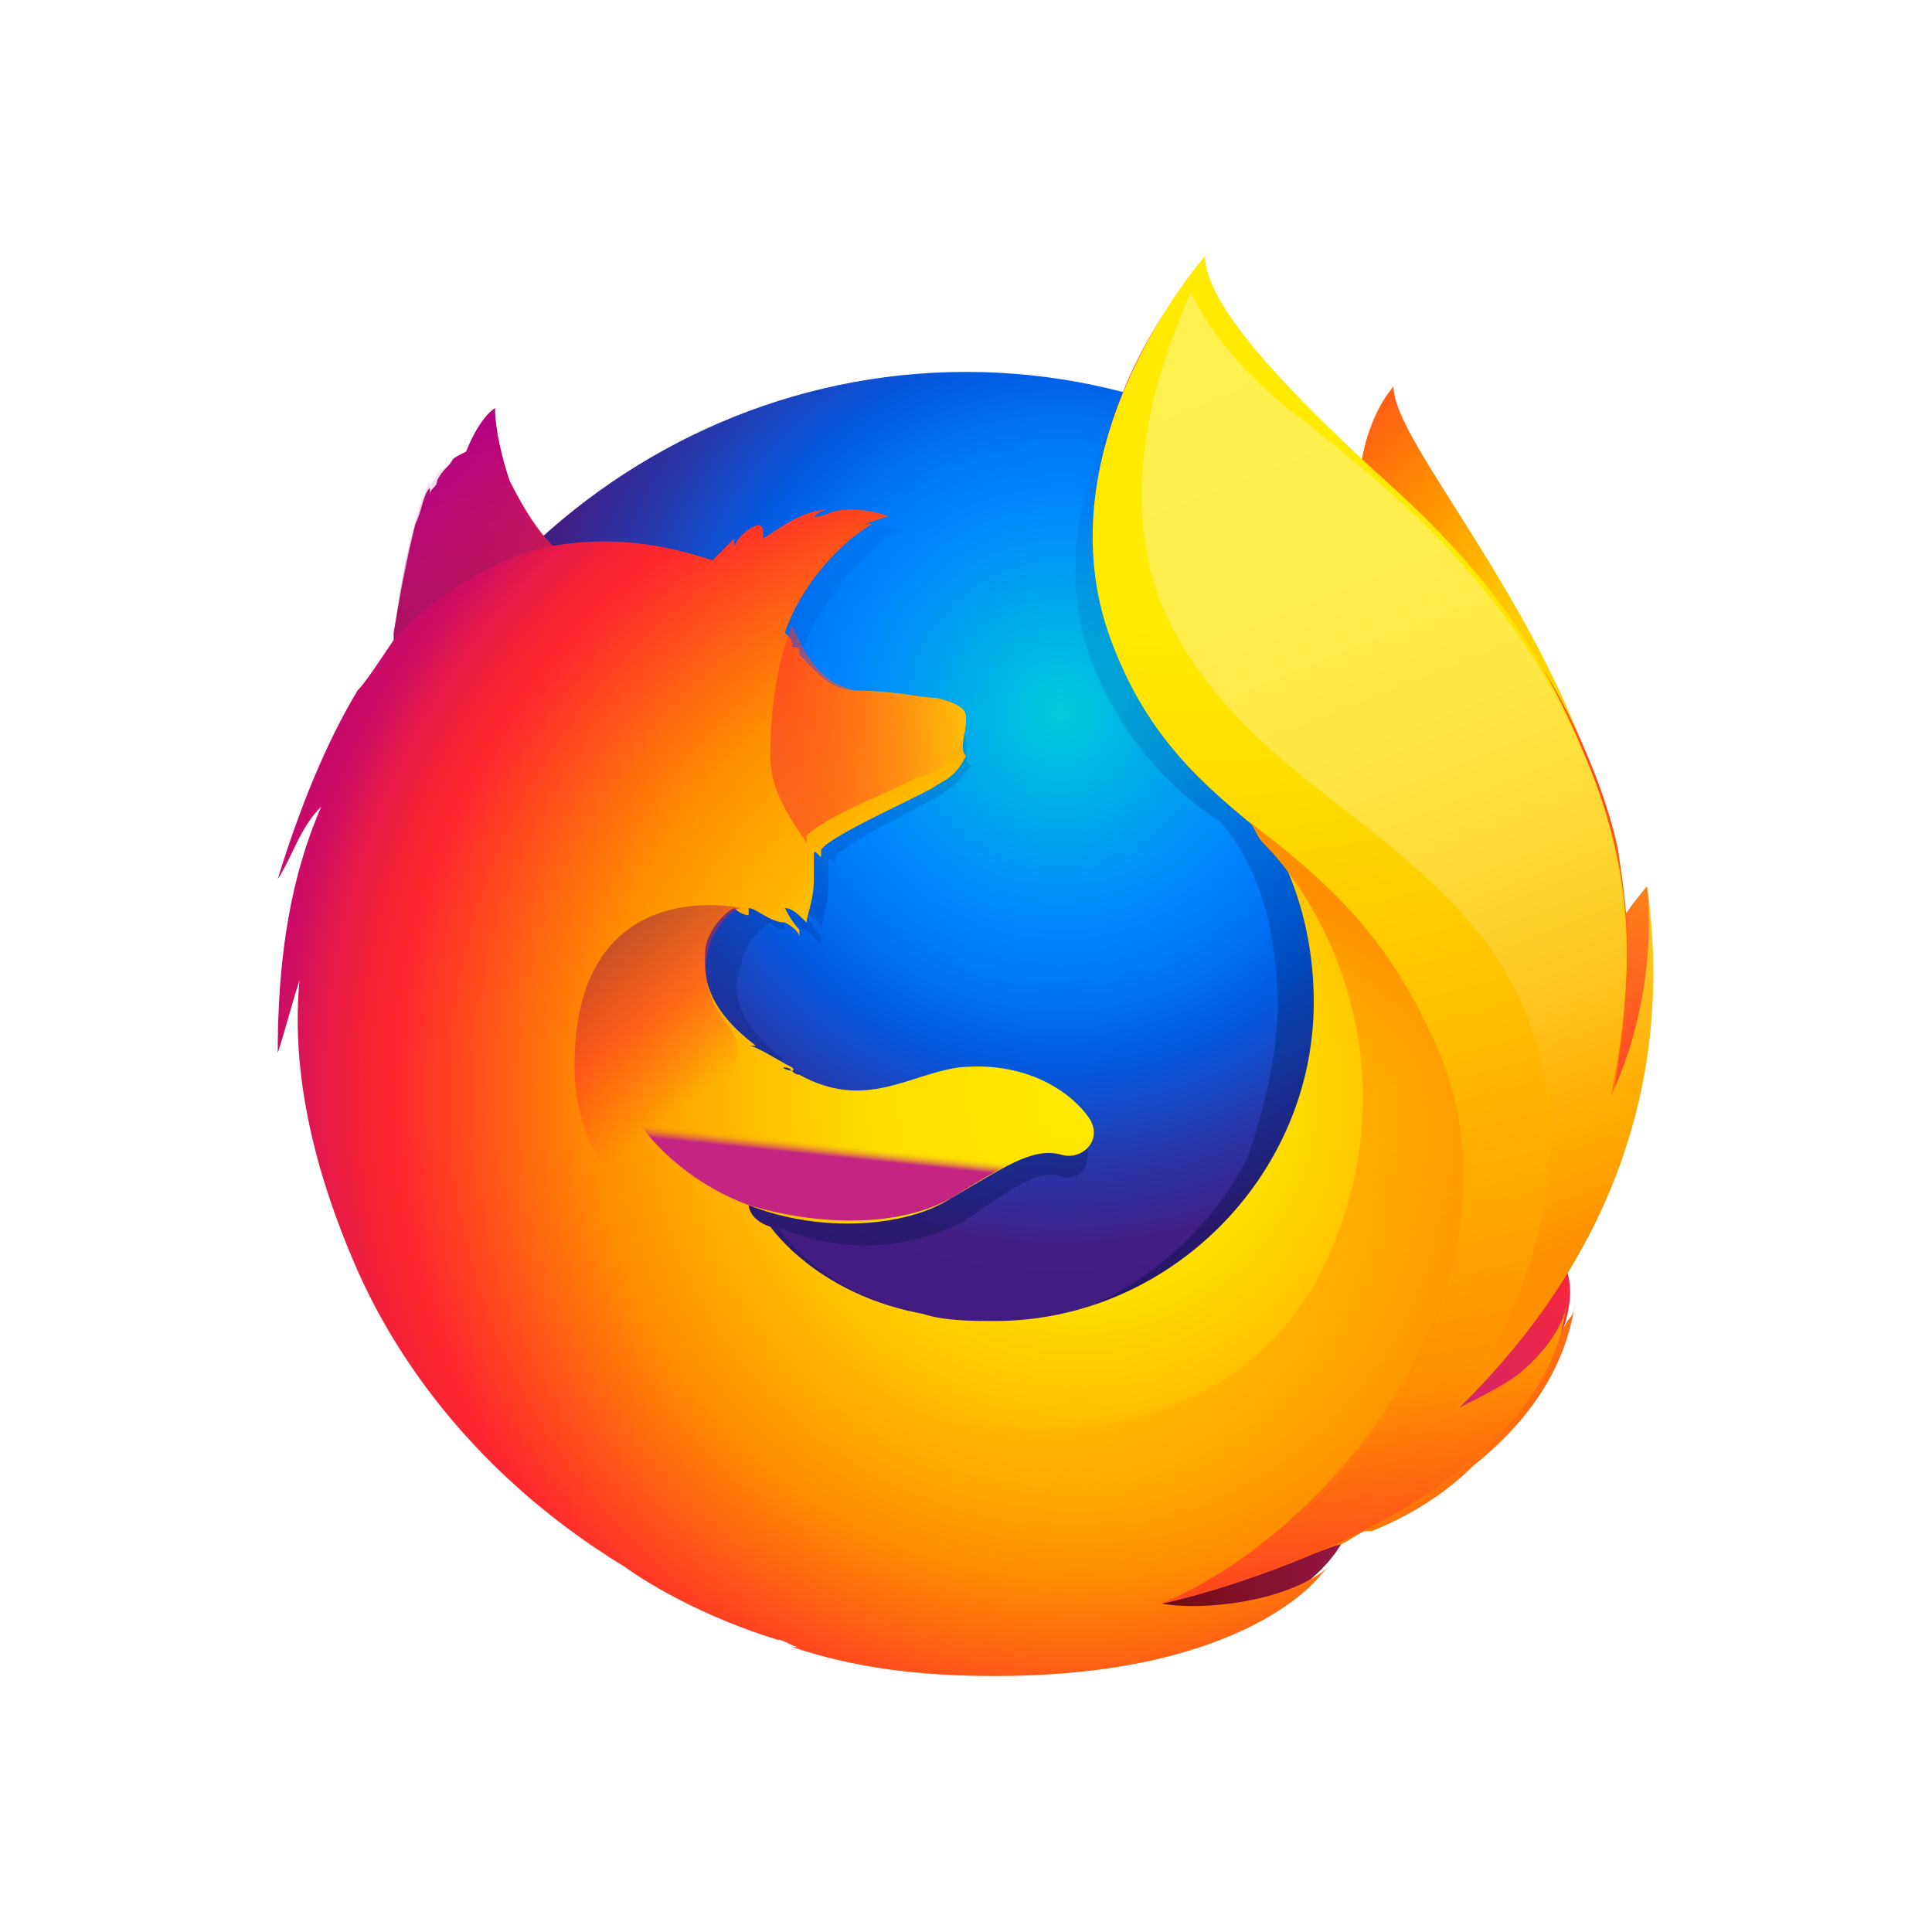 <?xml version="1.0" encoding="UTF-8"?>
<svg width="24px" height="24px" viewBox="0 0 24 24" version="1.1" xmlns="http://www.w3.org/2000/svg" xmlns:xlink="http://www.w3.org/1999/xlink">
    <!-- Generator: Sketch 53 (72520) - https://sketchapp.com -->
    <title>Icon / Browser / Firefox / Colour</title>
    <desc>Created with Sketch.</desc>
    <defs>
        <radialGradient cx="86.734%" cy="30.098%" fx="86.734%" fy="30.098%" r="186.395%" gradientTransform="translate(0.867,0.301),scale(1,0.357),rotate(2.555),translate(-0.867,-0.301)" id="radialGradient-1">
            <stop stop-color="#FFEA00" offset="4.5%"></stop>
            <stop stop-color="#FFDE00" offset="12%"></stop>
            <stop stop-color="#FFBF00" offset="25.4%"></stop>
            <stop stop-color="#FF8E00" offset="42.9%"></stop>
            <stop stop-color="#FF272D" offset="76.9%"></stop>
            <stop stop-color="#E0255A" offset="87.2%"></stop>
            <stop stop-color="#CC2477" offset="95.3%"></stop>
            <stop stop-color="#C42482" offset="100%"></stop>
        </radialGradient>
        <radialGradient cx="57.442%" cy="26.281%" fx="57.442%" fy="26.281%" r="80.645%" gradientTransform="translate(0.574,0.263),scale(1,0.989),translate(-0.574,-0.263)" id="radialGradient-2">
            <stop stop-color="#00CCDA" offset="0%"></stop>
            <stop stop-color="#0083FF" offset="22%"></stop>
            <stop stop-color="#007AF9" offset="26.1%"></stop>
            <stop stop-color="#0060E8" offset="33%"></stop>
            <stop stop-color="#005FE7" offset="33.3%"></stop>
            <stop stop-color="#2639AD" offset="43.8%"></stop>
            <stop stop-color="#401E84" offset="52.2%"></stop>
            <stop stop-color="#4A1475" offset="100%"></stop>
        </radialGradient>
        <linearGradient x1="56.697%" y1="75.424%" x2="36.655%" y2="6.851%" id="linearGradient-3">
            <stop stop-color="#000F43" stop-opacity="0.4" offset="0%"></stop>
            <stop stop-color="#001962" stop-opacity="0.173" offset="48.5%"></stop>
            <stop stop-color="#002079" stop-opacity="0" offset="100%"></stop>
        </linearGradient>
        <radialGradient cx="166.804%" cy="-24.808%" fx="166.804%" fy="-24.808%" r="171.317%" gradientTransform="translate(1.668,-0.248),scale(0.922,1),rotate(5.764),translate(-1.668,0.248)" id="radialGradient-4">
            <stop stop-color="#FFEA00" offset="0.3%"></stop>
            <stop stop-color="#FF272D" offset="49.7%"></stop>
            <stop stop-color="#C42482" offset="100%"></stop>
        </radialGradient>
        <radialGradient cx="170.716%" cy="-54.633%" fx="170.716%" fy="-54.633%" r="456.343%" gradientTransform="translate(1.707,-0.546),scale(1,0.538),rotate(5.764),translate(-1.707,0.546)" id="radialGradient-5">
            <stop stop-color="#FFE900" offset="0.3%"></stop>
            <stop stop-color="#FFAF0E" offset="15.7%"></stop>
            <stop stop-color="#FF7A1B" offset="31.6%"></stop>
            <stop stop-color="#FF4E26" offset="47.2%"></stop>
            <stop stop-color="#FF2C2E" offset="62.1%"></stop>
            <stop stop-color="#FF1434" offset="76.2%"></stop>
            <stop stop-color="#FF0538" offset="89.2%"></stop>
            <stop stop-color="#FF0039" offset="100%"></stop>
        </radialGradient>
        <radialGradient cx="227.799%" cy="-0.437%" fx="227.799%" fy="-0.437%" r="376.582%" gradientTransform="translate(2.278,-0.004),scale(0.536,1),rotate(5.764),translate(-2.278,0.004)" id="radialGradient-6">
            <stop stop-color="#FF272D" offset="0.3%"></stop>
            <stop stop-color="#C42482" offset="49.7%"></stop>
            <stop stop-color="#620700" offset="98.6%"></stop>
        </radialGradient>
        <radialGradient cx="58.966%" cy="58.546%" fx="58.966%" fy="58.546%" r="65.149%" gradientTransform="translate(0.59,0.585),scale(1,0.961),translate(-0.59,-0.585)" id="radialGradient-7">
            <stop stop-color="#FFEA00" offset="0%"></stop>
            <stop stop-color="#FFDE00" offset="23.1%"></stop>
            <stop stop-color="#FFBF00" offset="36.5%"></stop>
            <stop stop-color="#FF8E00" offset="54.1%"></stop>
            <stop stop-color="#FF272D" offset="76.3%"></stop>
            <stop stop-color="#F92433" offset="79.6%"></stop>
            <stop stop-color="#E91C45" offset="84.1%"></stop>
            <stop stop-color="#CF0E62" offset="89.3%"></stop>
            <stop stop-color="#B5007F" offset="100%"></stop>
        </radialGradient>
        <radialGradient cx="24.849%" cy="0.11%" fx="24.849%" fy="0.11%" r="249.626%" gradientTransform="translate(0.248,0.001),scale(1,0.396),translate(-0.248,-0.001)" id="radialGradient-8">
            <stop stop-color="#FFEA00" offset="27.9%"></stop>
            <stop stop-color="#FFDD00" offset="40.2%"></stop>
            <stop stop-color="#FFBA00" offset="63%"></stop>
            <stop stop-color="#FF9100" offset="85.6%"></stop>
            <stop stop-color="#FF6711" offset="93.3%"></stop>
            <stop stop-color="#FF4A1D" offset="99.4%"></stop>
        </radialGradient>
        <linearGradient x1="-86.957%" y1="68.987%" x2="125.615%" y2="33.535%" id="linearGradient-9">
            <stop stop-color="#C42482" stop-opacity="0.5" offset="0%"></stop>
            <stop stop-color="#FF272D" stop-opacity="0.5" offset="47.4%"></stop>
            <stop stop-color="#FF2C2C" stop-opacity="0.513" offset="48.6%"></stop>
            <stop stop-color="#FF7A1A" stop-opacity="0.72" offset="67.5%"></stop>
            <stop stop-color="#FFB20D" stop-opacity="0.871" offset="82.9%"></stop>
            <stop stop-color="#FFD605" stop-opacity="0.964" offset="94.2%"></stop>
            <stop stop-color="#FFE302" offset="100%"></stop>
        </linearGradient>
        <linearGradient x1="53.514%" y1="95.89%" x2="36.306%" y2="5.979%" id="linearGradient-10">
            <stop stop-color="#891551" stop-opacity="0.6" offset="0%"></stop>
            <stop stop-color="#C42482" stop-opacity="0" offset="100%"></stop>
        </linearGradient>
        <linearGradient x1="27.275%" y1="6.779%" x2="48.64%" y2="47.679%" id="linearGradient-11">
            <stop stop-color="#891551" stop-opacity="0.5" offset="0.5%"></stop>
            <stop stop-color="#FF272D" stop-opacity="0.5" offset="48.4%"></stop>
            <stop stop-color="#FF272D" stop-opacity="0" offset="100%"></stop>
        </linearGradient>
        <linearGradient x1="47.626%" y1="57.192%" x2="50.129%" y2="48.1%" id="linearGradient-12">
            <stop stop-color="#C42482" offset="0%"></stop>
            <stop stop-color="#C42482" stop-opacity="0.81" offset="8.3%"></stop>
            <stop stop-color="#C42482" stop-opacity="0.565" offset="20.6%"></stop>
            <stop stop-color="#C42482" stop-opacity="0.362" offset="32.8%"></stop>
            <stop stop-color="#C42482" stop-opacity="0.204" offset="44.7%"></stop>
            <stop stop-color="#C42482" stop-opacity="0.091" offset="56.2%"></stop>
            <stop stop-color="#C42482" stop-opacity="0.023" offset="67.3%"></stop>
            <stop stop-color="#C42482" stop-opacity="0" offset="77.3%"></stop>
        </linearGradient>
        <linearGradient x1="40.921%" y1="1.385%" x2="58.828%" y2="89.266%" id="linearGradient-13">
            <stop stop-color="#FFF14F" offset="0%"></stop>
            <stop stop-color="#FFEE4C" offset="26.8%"></stop>
            <stop stop-color="#FFE643" offset="45.2%"></stop>
            <stop stop-color="#FFD834" offset="61.2%"></stop>
            <stop stop-color="#FFC41E" offset="75.7%"></stop>
            <stop stop-color="#FFAB02" offset="89.2%"></stop>
            <stop stop-color="#FFA900" offset="90.2%"></stop>
            <stop stop-color="#FFA000" offset="94.9%"></stop>
            <stop stop-color="#FF9100" offset="100%"></stop>
        </linearGradient>
        <linearGradient x1="69.742%" y1="7.247%" x2="43.064%" y2="82.237%" id="linearGradient-14">
            <stop stop-color="#FF8E00" offset="0%"></stop>
            <stop stop-color="#FF8E00" stop-opacity="0.858" offset="4%"></stop>
            <stop stop-color="#FF8E00" stop-opacity="0.729" offset="8.4%"></stop>
            <stop stop-color="#FF8E00" stop-opacity="0.628" offset="13%"></stop>
            <stop stop-color="#FF8E00" stop-opacity="0.557" offset="17.8%"></stop>
            <stop stop-color="#FF8E00" stop-opacity="0.514" offset="22.7%"></stop>
            <stop stop-color="#FF8E00" stop-opacity="0.5" offset="28.2%"></stop>
            <stop stop-color="#FF8E00" stop-opacity="0.478" offset="38.9%"></stop>
            <stop stop-color="#FF8E00" stop-opacity="0.416" offset="52.4%"></stop>
            <stop stop-color="#FF8E00" stop-opacity="0.314" offset="67.6%"></stop>
            <stop stop-color="#FF8E00" stop-opacity="0.172" offset="83.8%"></stop>
            <stop stop-color="#FF8E00" stop-opacity="0" offset="100%"></stop>
        </linearGradient>
    </defs>
    <g id="Icon-/-Browser-/-Firefox-/-Colour" stroke="none" stroke-width="1" fill="none" fill-rule="evenodd">
        <g id="Firefox_Logo,_2017" transform="translate(3, 3)">
            <path d="M14.31,1.8 C13.86,2.34 13.68,3.42 14.13,4.59 C14.58,5.76 15.21,5.49 15.66,6.66 C16.2,8.19 15.93,10.26 15.93,10.26 C15.93,10.26 16.56,12.15 17.01,10.17 C18,6.3 14.31,2.79 14.31,1.8 Z" id="Path" fill="url(#radialGradient-1)"></path>
            <path d="M9,17.64 C13.41,17.64 16.92,14.04 16.92,9.63 C16.92,5.22 13.32,1.62 9,1.62 C4.68,1.62 1.08,5.22 1.08,9.63 C1.08,14.04 4.59,17.64 9,17.64 Z" id="_Path_" fill="url(#radialGradient-2)"></path>
            <path d="M15.03,14.58 C14.85,14.67 14.67,14.85 14.49,14.94 C14.76,14.58 14.94,14.22 15.21,13.77 C15.39,13.59 15.57,13.41 15.66,13.23 C15.75,13.14 15.75,13.05 15.84,12.87 C16.29,12.06 16.74,10.8 16.83,9.45 L16.83,9.45 C16.83,9.45 16.83,9.36 16.83,9.36 C16.83,9 16.83,8.73 16.74,8.37 C16.74,8.37 16.74,8.46 16.74,8.46 C16.74,8.46 16.74,8.46 16.74,8.37 C16.74,8.37 16.74,8.46 16.74,8.46 C16.83,9.27 16.74,9.99 16.47,10.53 C16.47,10.53 16.47,10.53 16.47,10.53 C16.65,9.72 16.74,8.73 16.47,7.83 C16.47,7.83 16.38,7.38 15.84,6.03 C15.48,5.22 14.94,4.59 14.4,4.14 C13.95,3.6 13.59,3.24 13.32,2.97 C12.78,2.43 12.6,2.07 12.51,1.8 C12.42,1.8 11.52,0.9 11.52,0.9 C11.16,1.53 9.9,3.33 10.53,5.13 C10.8,5.94 11.43,6.75 12.15,7.2 C12.15,7.2 12.6,7.65 12.78,8.55 C12.96,9.54 12.87,10.26 12.51,11.34 C12.06,12.33 10.89,13.32 9.81,13.41 C7.47,13.59 6.66,12.24 6.66,12.24 C7.47,12.6 8.37,12.51 9,12.15 C9.54,11.79 9.9,11.52 10.17,11.61 C10.44,11.7 10.62,11.43 10.44,11.07 C10.17,10.62 9.54,10.35 9,10.44 C8.46,10.53 7.92,10.98 7.2,10.53 C7.11,10.53 7.11,10.44 7.02,10.44 C6.93,10.44 7.2,10.53 7.11,10.44 C6.93,10.35 6.75,10.17 6.66,10.17 C6.66,10.17 6.75,10.17 6.75,10.17 C6.03,9.63 6.12,9.18 6.21,9 C6.21,8.82 6.39,8.55 6.57,8.46 C6.66,8.55 6.75,8.55 6.75,8.55 C6.75,8.55 6.75,8.46 6.66,8.37 C6.66,8.37 6.66,8.37 6.66,8.37 C6.75,8.37 6.93,8.55 7.02,8.55 C7.11,8.64 7.2,8.73 7.2,8.73 C7.2,8.73 7.2,8.73 7.2,8.64 C7.2,8.64 7.11,8.55 7.02,8.37 L7.02,8.37 C7.11,8.37 7.2,8.46 7.2,8.55 C7.2,8.46 7.29,8.28 7.29,8.01 C7.29,7.83 7.29,7.83 7.29,7.74 C7.29,7.65 7.29,7.65 7.38,7.74 C7.38,7.65 7.38,7.65 7.38,7.65 L7.38,7.65 C7.47,7.47 8.64,6.93 8.73,6.84 C8.91,6.75 9,6.57 9.09,6.48 C9,6.57 9,6.39 9,6.21 C9,6.03 8.91,5.94 7.74,5.85 C7.38,5.85 7.2,5.58 7.11,5.4 C7.11,5.31 7.11,5.31 7.02,5.31 C7.02,5.22 7.02,5.22 6.93,5.13 C7.2,4.5 7.56,4.05 8.01,3.69 C8.01,3.69 7.92,3.69 7.92,3.69 C7.92,3.69 8.19,3.6 8.19,3.6 C8.28,3.6 8.01,3.51 7.74,3.51 C7.56,3.51 7.47,3.6 7.38,3.6 C7.47,3.51 7.56,3.51 7.56,3.51 C7.29,3.51 7.02,3.69 6.75,3.87 C6.75,3.87 6.75,3.78 6.75,3.78 C6.75,3.69 6.48,3.87 6.39,4.05 C6.39,4.05 6.39,3.96 6.39,3.96 C6.3,4.05 6.21,4.14 6.12,4.23 L6.12,4.23 C5.49,3.96 4.86,3.96 4.32,4.05 C4.23,3.96 4.14,4.05 3.87,3.51 C3.87,3.51 3.87,3.51 3.87,3.51 C3.87,3.42 3.87,3.69 3.87,3.51 C3.51,3.78 2.97,4.14 2.7,4.41 C2.7,4.41 2.97,4.32 2.7,4.41 C2.61,4.5 2.61,4.5 2.61,5.13 C2.61,5.13 2.61,5.22 2.61,5.22 C2.43,5.49 2.25,5.76 2.16,5.85 C1.89,6.3 1.62,7.02 1.26,8.19 C1.35,7.92 1.53,7.56 1.71,7.29 C1.44,7.92 1.26,8.91 1.17,10.35 C1.26,10.08 1.26,9.72 1.35,9.45 C1.26,10.71 1.53,11.88 1.98,13.05 C2.16,13.5 2.43,14.04 2.88,14.76 C4.32,16.29 6.48,17.28 8.73,17.28 C11.34,17.28 13.5,16.29 15.03,14.58 Z" id="Path" fill="url(#linearGradient-3)"></path>
            <path d="M13.23,15.75 C16.11,15.39 17.46,12.42 15.75,12.33 C14.22,12.24 11.79,15.84 13.23,15.75 Z" id="Path" fill="url(#radialGradient-4)"></path>
            <path d="M15.93,11.7 C17.91,10.53 17.46,8.01 17.46,8.01 C17.46,8.01 16.65,8.91 16.2,10.35 C15.66,11.79 14.76,12.42 15.93,11.7 Z" id="Path" fill="url(#radialGradient-5)"></path>
            <path d="M9.63,17.19 C12.42,18.09 14.85,15.84 13.32,15.12 C11.97,14.49 8.28,16.83 9.63,17.19 Z" id="Path" fill="url(#radialGradient-6)"></path>
            <path d="M16.2,12.78 C16.29,12.69 16.38,12.42 16.47,12.24 C16.92,11.43 17.01,10.8 17.01,10.8 C17.28,9.27 17.28,8.73 17.1,7.56 C16.92,6.66 16.29,5.31 15.75,4.77 C15.21,4.14 15.57,4.32 15.03,3.87 C14.4,3.24 13.95,2.7 13.68,2.52 C11.79,0.99 11.88,0.63 11.88,0.54 C11.88,0.54 11.88,0.54 11.88,0.54 C11.88,0.45 11.88,0.36 11.88,0.36 C11.88,0.36 10.89,1.35 10.62,3.06 C10.44,4.14 10.89,5.31 11.52,6.03 C11.79,6.39 12.15,6.75 12.6,7.11 L12.6,7.11 C13.05,7.74 13.32,8.55 13.32,9.45 C13.32,11.61 11.52,13.41 9.36,13.41 C9.09,13.41 8.73,13.41 8.46,13.32 C7.47,13.14 6.84,12.6 6.57,12.24 C6.3,12.15 6.3,11.97 6.3,11.97 C7.2,12.33 8.28,12.24 8.82,11.88 C9.45,11.52 9.81,11.25 10.17,11.34 C10.44,11.43 10.71,11.16 10.53,10.89 C10.35,10.62 9.81,10.17 8.91,10.26 C8.28,10.35 7.74,10.8 6.93,10.35 C6.84,10.35 6.84,10.26 6.75,10.26 C6.66,10.26 6.93,10.35 6.84,10.26 C6.66,10.17 6.39,9.99 6.3,9.99 C6.3,9.99 6.39,9.99 6.39,9.99 C5.67,9.45 5.76,9 5.76,8.82 C5.76,8.64 5.94,8.37 6.12,8.28 C6.21,8.37 6.3,8.37 6.3,8.37 C6.3,8.37 6.3,8.28 6.3,8.28 C6.3,8.28 6.3,8.28 6.3,8.28 C6.39,8.28 6.57,8.46 6.75,8.46 C6.93,8.55 6.93,8.64 6.93,8.64 C6.93,8.64 6.93,8.64 6.93,8.55 C6.93,8.55 6.84,8.46 6.75,8.28 L6.75,8.28 C6.84,8.28 6.93,8.37 7.02,8.46 C7.02,8.37 7.11,8.19 7.11,7.92 C7.11,7.74 7.11,7.74 7.11,7.65 C7.11,7.56 7.11,7.56 7.2,7.65 C7.2,7.56 7.2,7.56 7.2,7.56 L7.2,7.56 C7.29,7.38 8.55,6.84 8.64,6.75 C8.82,6.66 8.91,6.57 9,6.39 C8.91,6.3 9,6.12 9,5.94 C9,5.85 9,5.76 8.64,5.67 C8.46,5.67 8.1,5.58 7.65,5.58 C7.29,5.58 7.11,5.31 6.93,5.13 C6.93,5.04 6.93,5.04 6.84,5.04 C6.84,4.95 6.84,4.95 6.75,4.86 C6.93,4.32 7.38,3.78 7.83,3.51 C7.83,3.51 7.74,3.51 7.74,3.51 C7.74,3.51 8.01,3.42 8.01,3.42 C8.1,3.42 7.83,3.33 7.56,3.33 C7.29,3.33 7.29,3.42 7.11,3.42 C7.2,3.33 7.29,3.33 7.29,3.33 C7.02,3.33 6.75,3.51 6.48,3.69 C6.48,3.69 6.48,3.6 6.48,3.6 C6.48,3.42 6.21,3.6 6.12,3.78 C6.12,3.78 6.12,3.69 6.12,3.69 C6.03,3.78 5.94,3.87 5.85,3.96 L5.85,3.96 C5.04,3.69 4.41,3.69 3.87,3.78 C3.78,3.69 3.6,3.51 3.33,2.97 C3.33,2.97 3.33,3.06 3.33,2.97 C3.24,2.7 3.15,2.34 3.15,2.07 C3.15,2.07 2.97,2.16 2.79,2.61 C2.61,2.7 2.61,2.7 2.61,2.79 C2.61,2.79 2.61,2.61 2.61,2.7 C2.61,2.79 2.52,2.79 2.43,2.97 C2.43,3.06 2.34,3.06 2.34,3.15 L2.34,3.15 C2.34,3.15 2.34,3.06 2.34,3.06 C2.25,3.15 2.25,3.33 2.16,3.51 C2.07,3.87 1.98,4.32 1.89,4.86 C1.89,4.86 1.89,4.95 1.89,4.95 C1.71,5.22 1.53,5.49 1.44,5.58 C1.17,6.03 0.81,6.75 0.45,7.92 C0.63,7.65 0.72,7.29 0.99,7.02 C0.72,7.65 0.45,8.55 0.45,10.08 C0.54,9.81 0.63,9.45 0.72,9.18 C0.63,10.17 0.81,11.34 1.44,12.78 C1.8,13.59 2.7,15.21 4.77,16.47 L4.77,16.47 C4.77,16.47 5.49,17.01 6.66,17.37 C6.75,17.37 6.84,17.46 6.93,17.46 C6.93,17.46 6.84,17.46 6.84,17.46 C7.65,17.73 8.46,17.82 9.36,17.82 C12.51,17.82 13.41,16.56 13.41,16.56 C13.41,16.56 13.41,16.56 13.41,16.56 C13.41,16.56 13.5,16.47 13.5,16.47 C12.96,16.92 11.88,17.01 11.43,16.92 C12.15,16.74 12.6,16.56 13.59,16.2 C13.68,16.2 13.77,16.11 13.95,16.02 C13.95,16.02 13.95,16.02 13.95,16.02 C13.95,16.02 13.95,16.02 14.04,16.02 C14.49,15.84 14.94,15.57 15.3,15.21 C16.2,14.49 16.47,13.77 16.56,13.23 C16.56,13.32 16.47,13.41 16.47,13.41 C16.2,13.95 15.66,14.22 15.12,14.49 C15.39,14.13 15.66,13.77 15.84,13.41 C16.02,13.23 16.02,12.96 16.2,12.78 Z" id="Path" fill="url(#radialGradient-7)"></path>
            <path d="M15.03,14.58 C15.39,14.13 15.75,13.68 16.02,13.14 C16.65,11.79 17.73,9.45 16.92,7.02 C16.29,5.13 15.39,4.05 14.31,3.06 C12.51,1.44 11.97,0.63 11.97,0.18 C11.97,0.18 9.9,2.52 10.8,4.95 C11.7,7.38 13.59,7.29 14.76,9.81 C16.2,12.78 13.59,16.02 11.43,16.92 C11.52,16.92 16.2,15.84 16.47,13.14 C16.47,13.23 16.38,13.95 15.03,14.58 Z" id="Path" fill="url(#radialGradient-8)"></path>
            <path d="M9,5.94 C9,5.76 8.91,5.67 7.65,5.58 C7.11,5.49 6.93,4.95 6.84,4.77 C6.66,5.22 6.57,5.76 6.57,6.39 C6.57,6.84 6.84,7.2 7.02,7.47 C7.02,7.47 7.02,7.47 7.02,7.38 C7.29,7.11 8.28,6.75 8.37,6.66 C8.55,6.66 9,6.39 9,5.94 Z" id="Path" fill="url(#linearGradient-9)"></path>
            <path d="M3.33,2.97 C3.24,2.97 3.24,3.06 3.33,2.97 C3.15,2.79 3.15,2.34 3.15,2.07 C3.15,2.07 2.97,2.16 2.79,2.61 C2.61,2.7 2.61,2.7 2.61,2.79 C2.61,2.79 2.61,2.61 2.61,2.7 C2.61,2.79 2.52,2.79 2.43,2.88 C2.43,2.97 2.34,2.97 2.34,3.06 C2.34,3.06 2.34,2.97 2.34,2.97 C1.98,3.78 1.89,5.04 1.89,4.95 C2.79,3.96 3.87,3.78 3.87,3.78 C3.78,3.69 3.51,3.51 3.33,2.97 L3.33,2.97 Z" id="Path" fill="url(#linearGradient-10)"></path>
            <path d="M6.75,13.05 C5.49,12.51 4.05,11.79 4.14,10.08 C4.23,7.83 6.21,8.28 6.21,8.28 C6.12,8.28 5.94,8.46 5.85,8.64 C5.76,8.82 5.67,9.27 6.03,9.72 C6.66,10.44 4.68,11.43 7.83,13.32 C7.92,13.32 7.11,13.23 6.75,13.05 L6.75,13.05 Z" id="Path" fill="url(#linearGradient-11)"></path>
            <path d="M6.3,11.97 C7.2,12.24 8.19,12.24 8.82,11.88 C9.27,11.61 9.81,11.25 10.08,11.34 C9.81,11.25 9.54,11.16 9.36,11.16 C9.36,11.16 9.27,11.16 9.18,11.16 C9.09,11.16 9,11.16 8.91,11.16 C8.73,11.16 8.55,11.25 8.37,11.25 C8.37,11.25 8.55,11.16 8.55,11.16 C8.46,11.16 8.37,11.16 8.28,11.16 C8.19,11.16 8.19,11.16 8.1,11.16 C6.21,11.34 4.68,10.17 4.68,10.17 C4.59,10.71 5.31,11.61 6.3,11.97 L6.3,11.97 Z" id="Path" fill="url(#linearGradient-12)"></path>
            <path d="M15.03,14.58 C16.92,12.78 17.82,10.53 17.46,8.01 C17.46,8.01 17.64,9.27 17.01,10.62 C17.28,9.36 17.37,7.74 16.56,6.12 C15.57,3.96 13.86,2.79 13.23,2.25 C12.24,1.53 11.88,0.81 11.79,0.63 C11.52,1.26 10.62,3.33 11.7,5.04 C12.69,6.66 14.31,7.2 15.48,8.73 C17.46,11.52 15.03,14.58 15.03,14.58 Z" id="Path" fill="url(#linearGradient-13)"></path>
            <path d="M14.76,9.81 C14.13,8.46 13.32,7.83 12.51,7.2 C12.6,7.29 12.6,7.38 12.69,7.47 C13.41,8.19 14.4,9.99 13.68,12.15 C12.33,16.29 6.84,14.4 6.3,13.77 C6.57,16.2 10.53,17.37 13.23,15.75 C14.67,14.4 15.84,11.97 14.76,9.81 Z" id="Path" fill="url(#linearGradient-14)"></path>
        </g>
    </g>
</svg>
